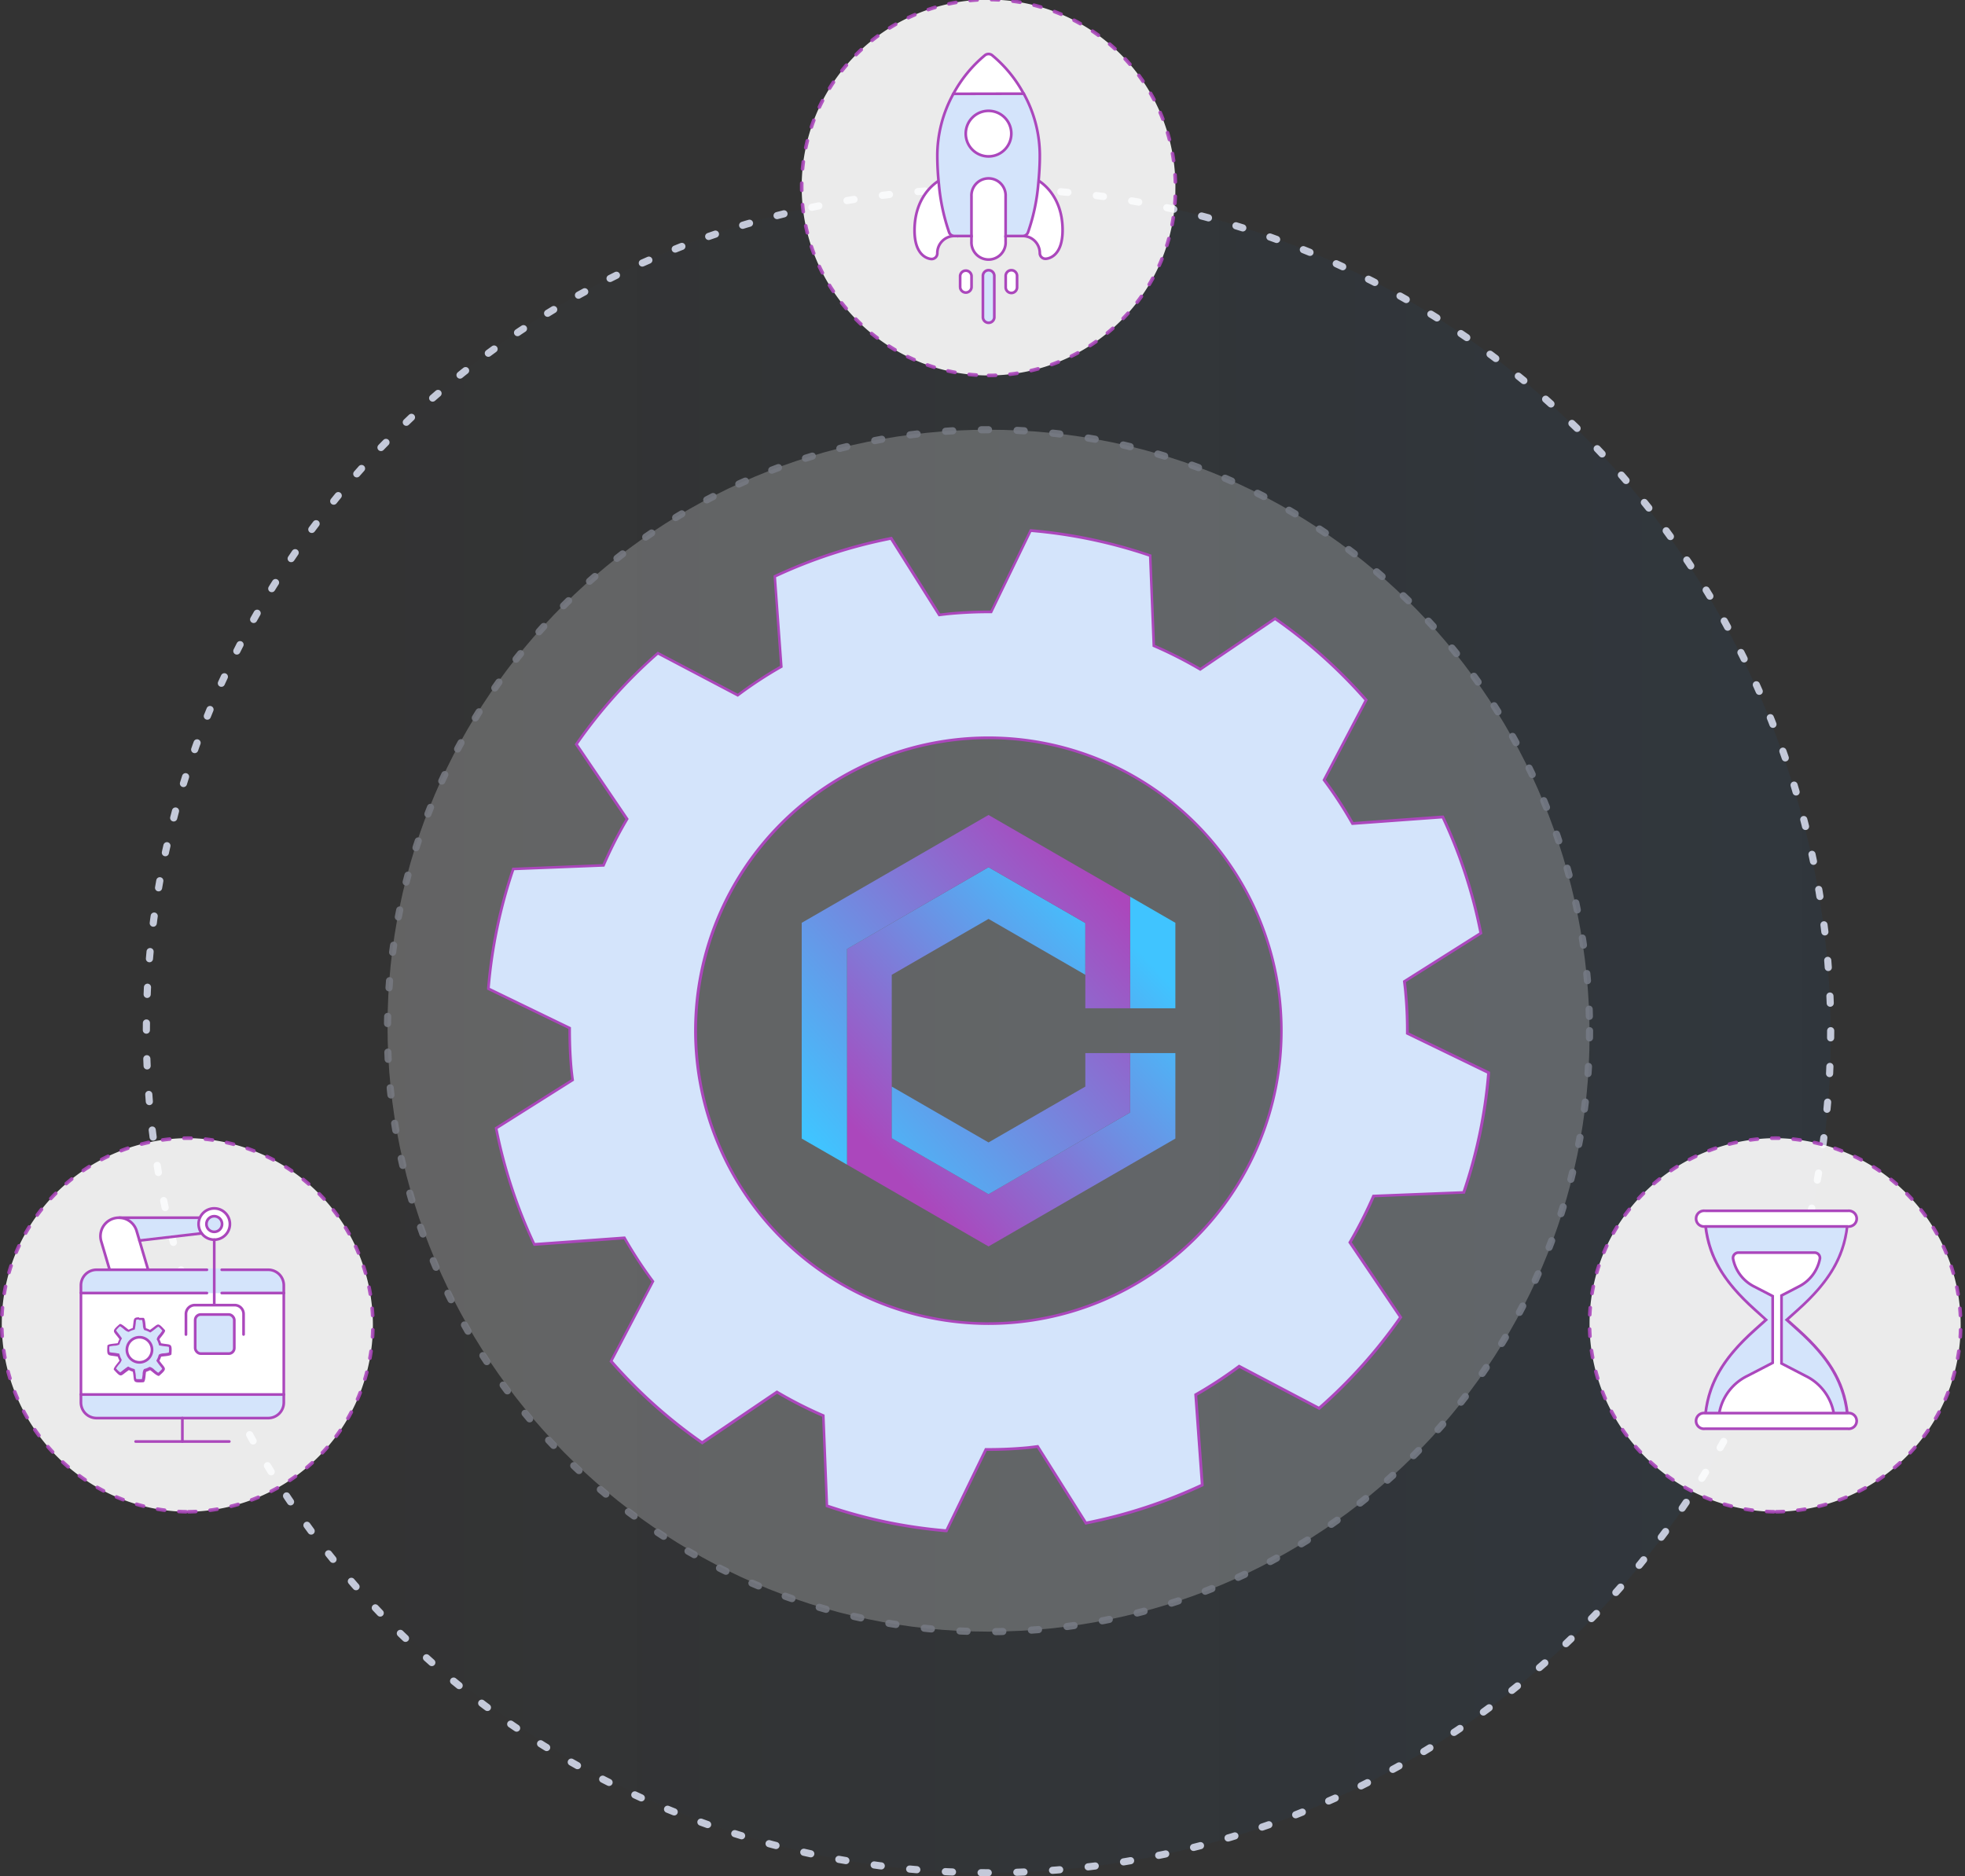 <svg xmlns="http://www.w3.org/2000/svg" xmlns:xlink="http://www.w3.org/1999/xlink" viewBox="0 0 549.49 524.75"><rect x="0" y="0" width="549.49" height="524.75" fill="#333333" stroke="none"/><defs><style>.cls-1{opacity:0.05;fill:url(#linear-gradient);}.cls-1,.cls-2,.cls-4,.cls-7{isolation:isolate;}.cls-17,.cls-2{fill:none;}.cls-2{stroke:#d4daeb;stroke-width:2px;stroke-dasharray:2 8;}.cls-14,.cls-15,.cls-17,.cls-18,.cls-2,.cls-7{stroke-linecap:round;}.cls-2,.cls-7{opacity:0.9;}.cls-3{opacity:0.42;}.cls-12,.cls-14,.cls-16,.cls-18,.cls-4,.cls-7{fill:#fff;}.cls-4{opacity:0.56;}.cls-13,.cls-15,.cls-5{fill:#d4e4fb;}.cls-6{fill:#ab47bc;}.cls-12,.cls-13,.cls-14,.cls-15,.cls-17,.cls-18,.cls-7{stroke:#ab47bc;}.cls-7{stroke-dasharray:2 4;}.cls-8{fill:url(#New_Gradient_Swatch);}.cls-9{fill:url(#New_Gradient_Swatch-2);}.cls-10{fill:url(#New_Gradient_Swatch-3);}.cls-11{fill:url(#New_Gradient_Swatch-4);}.cls-12,.cls-13,.cls-14,.cls-15,.cls-17,.cls-18{stroke-width:0.75px;}.cls-18{fill-rule:evenodd;}</style><linearGradient id="linear-gradient" x1="511.93" y1="783.25" x2="96.62" y2="783.25" gradientTransform="translate(0 -495)" gradientUnits="userSpaceOnUse"><stop offset="0" stop-color="#017efa"></stop><stop offset="1" stop-color="#017efa" stop-opacity="0"></stop></linearGradient><linearGradient id="New_Gradient_Swatch" x1="53.56" y1="1353.59" x2="120.83" y2="1416.67" gradientTransform="matrix(1, 0, 0, -1, 194, 1678.51)" gradientUnits="userSpaceOnUse"><stop offset="0" stop-color="#ab47bc"></stop><stop offset="1" stop-color="#40c4ff"></stop></linearGradient><linearGradient id="New_Gradient_Swatch-2" x1="59.34" y1="1347.41" x2="126.61" y2="1410.51" xlink:href="#New_Gradient_Swatch"></linearGradient><linearGradient id="New_Gradient_Swatch-3" x1="109.79" y1="1437.86" x2="27.49" y2="1366.09" xlink:href="#New_Gradient_Swatch"></linearGradient><linearGradient id="New_Gradient_Swatch-4" x1="133.79" y1="1410.34" x2="51.48" y2="1338.57" xlink:href="#New_Gradient_Swatch"></linearGradient></defs><g id="Layer_2" data-name="Layer 2"><g id="Layer_1-2" data-name="Layer 1"><path class="cls-1" d="M276.43,523.75c129.72,0,235.5-105.08,235.5-233.77S409.51,52.75,276.43,52.75c-129.71-.1-235.5,105-235.5,233.77S146.72,523.75,276.43,523.75Z"></path><circle class="cls-2" cx="276.43" cy="288.25" r="235.5"></circle><g class="cls-3"><path class="cls-4" d="M276.43,456.31c92.58,0,168.07-75,168.07-166.83s-73.1-169.3-168.07-169.3C183.86,120.11,108.37,195.1,108.37,287S183.86,456.31,276.43,456.31Z"></path><circle class="cls-2" cx="276.43" cy="288.25" r="168.07"></circle></g><path class="cls-5" d="M264.42,428.08a139.41,139.41,0,0,1-33-6.87l-.25-.08-1-25.22a117.16,117.16,0,0,1-13-6.6l-20.91,14.18-.21-.14A140.55,140.55,0,0,1,171,380.88l-.17-.19,11.75-22.34a117.78,117.78,0,0,1-8-12.17L149.41,348l-.11-.24a139.72,139.72,0,0,1-10.48-32l0-.25L160.15,302c-.15-1.15-.31-2.37-.42-3.61-.3-3.49-.44-7.06-.42-10.9l-22.72-11,0-.26a139.38,139.38,0,0,1,6.87-33l.08-.24,25.23-1a114.68,114.68,0,0,1,6.6-13l-14.2-20.91.15-.21a140.56,140.56,0,0,1,22.45-25.12l.19-.17,22.36,11.75a115.53,115.53,0,0,1,12.17-8l-1.84-25.23.24-.11a140.66,140.66,0,0,1,32-10.48l.25-.05L262.66,172l.4-.05c1.07-.13,2.13-.26,3.21-.35,3.39-.3,6.8-.44,10.12-.44h.78l11-22.73.26,0a140,140,0,0,1,33,6.89l.24.09,1,25.21a118.78,118.78,0,0,1,13,6.59L356.54,173l.22.15a142,142,0,0,1,25.09,22.46l.17.2-11.74,22.34a112.66,112.66,0,0,1,8,12.18l25.24-1.83.11.23a139.66,139.66,0,0,1,10.47,32l.05.25-21.37,13.5.09.77c.11.93.23,1.89.3,2.85.31,3.48.46,7.15.44,10.89l22.71,11,0,.26a139,139,0,0,1-6.87,33l-.08.25-25.21,1a126.41,126.41,0,0,1-6.59,13l14.17,20.92-.15.21a141.67,141.67,0,0,1-22.45,25.11l-.19.17L346.55,382.1a123.25,123.25,0,0,1-12.17,8l1.82,25.24-.23.11a141.08,141.08,0,0,1-32,10.48l-.26.05-13.49-21.41-.37,0c-1.05.14-2.13.28-3.21.37-3.29.28-6.76.42-10.31.42h-.59l-11,22.72Zm12-221.74a81.92,81.92,0,1,0,81.91,81.91A82,82,0,0,0,276.44,206.34Z"></path><path class="cls-6" d="M288.4,148.79a139.1,139.1,0,0,1,32.9,6.87l1,25.19a119.42,119.42,0,0,1,13.35,6.78l20.9-14.17a141.4,141.4,0,0,1,25,22.4l-11.73,22.32A113,113,0,0,1,378,230.72l25.22-1.83a138.61,138.61,0,0,1,10.44,31.91l-21.35,13.49c.15,1.28.32,2.54.41,3.83.34,3.72.47,7.43.44,11.11l22.69,11a138,138,0,0,1-6.84,32.9l-25.19,1a123.91,123.91,0,0,1-6.79,13.35l14.16,20.89a141.08,141.08,0,0,1-22.39,25l-22.32-11.74a120.85,120.85,0,0,1-12.52,8.2l1.82,25.22a140.58,140.58,0,0,1-31.95,10.45l-13.48-21.39c-1.25.16-2.52.34-3.8.44-3.45.3-6.88.43-10.28.43h-.82l-11,22.7a138.62,138.62,0,0,1-32.87-6.85l-1-25.2a113.71,113.71,0,0,1-13.34-6.79L196.34,403a139.59,139.59,0,0,1-25-22.41L183,358.32a118.8,118.8,0,0,1-8.19-12.53l-25.2,1.82a139.62,139.62,0,0,1-10.46-31.91l21.37-13.48c-.17-1.29-.33-2.54-.44-3.83-.32-3.73-.44-7.43-.42-11.11l-22.7-11a138.83,138.83,0,0,1,6.84-32.91l25.21-1a115.27,115.27,0,0,1,6.79-13.34l-14.18-20.89A139.6,139.6,0,0,1,184,183.11l22.33,11.75a114,114,0,0,1,12.53-8.21l-1.84-25.21A140.49,140.49,0,0,1,249,151l13.47,21.37c1.27-.16,2.54-.32,3.84-.43,3.39-.29,6.74-.44,10.08-.44h1l11-22.71m-12,221.75a82.29,82.29,0,1,0-82.29-82.29,82.37,82.37,0,0,0,82.29,82.29M288,148l-.22.47-10.79,22.28h-.55c-3.34,0-6.75.15-10.15.44-1.09.1-2.18.23-3.23.36h-.16l-13.21-21-.28-.44-.5.1a141.45,141.45,0,0,0-32.11,10.51l-.47.22,0,.52,1.8,24.74A111.92,111.92,0,0,0,206.3,194l-21.91-11.52-.46-.24-.39.34A141,141,0,0,0,161,207.74l-.29.42.29.43,13.91,20.5a116.28,116.28,0,0,0-6.4,12.57l-24.74,1-.51,0-.17.48a139.92,139.92,0,0,0-6.88,33.09l0,.51.46.23,22.28,10.78c0,3.76.12,7.27.42,10.7.1,1.17.24,2.31.39,3.39l-21,13.22-.43.28.1.5A140.51,140.51,0,0,0,149,347.93l.21.47.52,0,24.73-1.79a119.36,119.36,0,0,0,7.73,11.82l-11.52,21.89-.24.46.34.39a140.47,140.47,0,0,0,25.18,22.52l.42.3.43-.29,20.5-13.91a114.68,114.68,0,0,0,12.59,6.41l1,24.72,0,.52.49.17a140.17,140.17,0,0,0,33,6.89l.51,0,.23-.46,10.81-22.28h.36c3.56,0,7-.15,10.34-.43,1.08-.09,2.16-.23,3.2-.36l.17,0,13.22,21,.27.43.51-.1a141.35,141.35,0,0,0,32.12-10.5l.46-.22,0-.51-1.79-24.75a125.1,125.1,0,0,0,11.81-7.73l21.91,11.51.45.24.39-.34a142.09,142.09,0,0,0,22.51-25.18l.29-.42-.29-.43L378,347.43a125.16,125.16,0,0,0,6.4-12.59l24.72-1,.51,0,.17-.49a139.28,139.28,0,0,0,6.88-33.08l0-.51-.46-.23-22.27-10.78c0-3.67-.13-7.27-.44-10.7-.07-1-.18-1.92-.29-2.86,0-.17,0-.35-.07-.53l20.95-13.23.43-.28-.1-.5a139.3,139.3,0,0,0-10.49-32.09l-.22-.47-.52,0-24.74,1.8a112.74,112.74,0,0,0-7.73-11.83l11.52-21.9.24-.46-.34-.38A142.47,142.47,0,0,0,357,172.84l-.42-.29-.43.29-20.51,13.9A122,122,0,0,0,323,180.35l-1-24.72,0-.51-.49-.17A140.22,140.22,0,0,0,288.47,148l-.52,0Zm-11.51,221.8A81.54,81.54,0,1,1,358,288.25a81.63,81.63,0,0,1-81.53,81.54Z"></path><path class="cls-7" d="M52.75,422.79a52.25,52.25,0,0,0,0-104.49C23.92,318.3.5,341.6.5,370.18S23.92,422.79,52.75,422.79Z"></path><path class="cls-7" d="M496.75,422.79a52.25,52.25,0,0,0,0-104.49c-28.83,0-52.25,23.3-52.25,51.88S467.92,422.79,496.75,422.79Z"></path><path class="cls-7" d="M276.43,105c28.83,0,52.25-23.3,52.25-51.88a52.25,52.25,0,1,0-104.49-.72C224.19,81,247.61,105,276.43,105Z"></path><polygon class="cls-8" points="316.02 294.51 316.02 311.12 276.43 333.97 249.37 318.32 249.37 318.21 249.37 303.88 249.37 272.62 276.43 256.99 303.5 272.62 303.5 258.29 303.5 258.14 276.43 242.53 236.85 265.4 236.85 311.12 236.85 325.71 249.28 332.89 276.43 348.58 328.68 318.42 328.68 294.51 316.02 294.51"></polygon><polygon class="cls-9" points="321.95 281.99 328.68 281.99 328.68 258.08 316.02 250.77 316.02 265.4 316.02 281.99 321.95 281.99"></polygon><polygon class="cls-10" points="303.5 258.14 303.5 258.29 303.5 272.62 303.5 281.99 316.02 281.99 316.02 265.4 316.02 250.77 304.12 243.9 303.5 243.55 276.43 227.92 224.19 258.08 224.19 318.42 236.85 325.71 236.85 311.12 236.85 265.4 276.43 242.53 303.5 258.14"></polygon><polygon class="cls-11" points="303.5 294.51 303.5 303.88 276.43 319.5 249.37 303.88 249.37 318.21 249.37 318.32 276.43 333.97 316.02 311.12 316.02 294.51 303.5 294.51"></polygon><path class="cls-12" d="M276.44,46.93l-8,8L271.66,66v1.59a4.78,4.78,0,1,0,9.55,0V66l3.18-11.14Zm-8.24,18.4a1.59,1.59,0,0,0,.17-1.48,53.37,53.37,0,0,1-2.64-12.54,1.6,1.6,0,0,0-.82-1.23,1.92,1.92,0,0,0-1.92.2c-.29.15-7.25,3.75-7.25,14.16,0,7.87,4.58,8,4.78,8a1.59,1.59,0,0,0,1.59-1.59A4.78,4.78,0,0,1,266.89,66a1.57,1.57,0,0,0,1.31-.7ZM288,50.08a1.62,1.62,0,0,0-.82,1.23,51.74,51.74,0,0,1-2.63,12.53A1.6,1.6,0,0,0,286,66a4.78,4.78,0,0,1,4.77,4.78,1.59,1.59,0,0,0,1.59,1.59c.2,0,4.78-.09,4.78-8,0-10.42-6.95-14-7.25-14.16A1.94,1.94,0,0,0,288,50.08ZM277.39,15.41a1.64,1.64,0,0,0-1.91,0,36.42,36.42,0,0,0-8.88,10.83l9.76,3.18,9.91-3.18A36.25,36.25,0,0,0,277.39,15.41Zm-7.32,22A6.37,6.37,0,1,0,276.44,31,6.39,6.39,0,0,0,270.07,37.38Z"></path><path class="cls-13" d="M266.6,26.24a35.85,35.85,0,0,0-4.49,17.51,78.78,78.78,0,0,0,.45,7.89A56.21,56.21,0,0,0,265.42,65a1.55,1.55,0,0,0,1.47,1h4.77V54.89a4.78,4.78,0,1,1,9.55,0V66H286a1.55,1.55,0,0,0,1.46-1,54.48,54.48,0,0,0,2.87-13.4c.28-2.8.44-5.54.44-7.89a35.74,35.74,0,0,0-4.49-17.51Z"></path><path class="cls-12" d="M282.8,37.38A6.37,6.37,0,1,1,276.44,31,6.37,6.37,0,0,1,282.8,37.38Z"></path><path class="cls-13" d="M276.45,75.57a1.59,1.59,0,0,0-1.59,1.59l0,11.64a1.6,1.6,0,0,0,3.19,0V77.16A1.59,1.59,0,0,0,276.45,75.57Z"></path><path class="cls-12" d="M281.23,77.16v3.18a1.59,1.59,0,0,0,3.18,0V77.16a1.59,1.59,0,0,0-3.18,0Z"></path><path class="cls-12" d="M271.68,80.34V77.16a1.6,1.6,0,0,0-3.19,0v3.18a1.6,1.6,0,0,0,3.19,0Z"></path><path class="cls-5" d="M476.73,397.77l0-.39c.55-9.67,4.6-17,14-25.45l3.13-2.81-3.13-2.8c-9.38-8.42-13.43-15.79-14-25.46l0-.39h40l0,.39c-.55,9.67-4.6,17-14,25.46l-3.13,2.8,3.13,2.81c9.38,8.41,13.43,15.78,14,25.45l0,.39Z"></path><path class="cls-6" d="M516.37,340.84c-.6,10.52-5.52,17.71-13.86,25.2l-3.44,3.08,3.44,3.09c8.34,7.48,13.26,14.67,13.86,25.19H477.13c.59-10.52,5.51-17.71,13.85-25.19l3.44-3.09L491,366c-8.34-7.49-13.26-14.68-13.85-25.2h39.24m.79-.75H476.33l.05.8c.55,9.77,4.64,17.22,14.1,25.71l2.82,2.52-2.82,2.53c-9.46,8.48-13.55,15.93-14.1,25.71l-.05.79h40.83l0-.79c-.55-9.78-4.63-17.23-14.09-25.71l-2.82-2.53L503,366.6c9.47-8.49,13.55-15.94,14.1-25.71l0-.8Z"></path><path class="cls-12" d="M476.75,343h40a2.2,2.2,0,1,0,0-4.37h-40a2.2,2.2,0,1,0,0,4.37Z"></path><path class="cls-12" d="M488.65,384.79a14.35,14.35,0,0,0-8.1,12.59H513a14.34,14.34,0,0,0-8.11-12.59l-6.71-3.48v-19l4.74-2.46a11.06,11.06,0,0,0,6-7.86,1.5,1.5,0,0,0-1.58-1.67H486.21a1.5,1.5,0,0,0-1.58,1.67,11.06,11.06,0,0,0,6,7.86l5.08,2.63v18.65Z"></path><path class="cls-12" d="M516.74,395.2h-40a2.2,2.2,0,1,0,0,4.37h40a2.2,2.2,0,1,0,0-4.37Z"></path><path class="cls-5" d="M38.06,344.12l.74,2.47,17.35-2a5.18,5.18,0,0,1-.59-2.35,5.37,5.37,0,0,1,.21-1.39H35.6A6,6,0,0,1,38.06,344.12Z"></path><circle class="cls-14" cx="59.91" cy="342.32" r="4.38"></circle><path class="cls-14" d="M41.42,355.11,39,346.94l-.8-2.7a5.16,5.16,0,0,0-4.94-3.69,5.33,5.33,0,0,0-1.47.21,5.21,5.21,0,0,0-.88.35h0a5.15,5.15,0,0,0-2.6,6.06l2.35,7.94"></path><path class="cls-12" d="M30.91,341.11h0"></path><line class="cls-14" x1="56.39" y1="344.92" x2="39" y2="346.94"></line><line class="cls-12" x1="55.91" y1="340.55" x2="33.26" y2="340.55"></line><circle class="cls-15" cx="59.91" cy="342.32" r="2.19"></circle><rect class="cls-5" x="22.64" y="354.75" width="56.76" height="41.84" rx="4.96"></rect><rect class="cls-16" x="22.13" y="361.65" width="57.66" height="28.02"></rect><path class="cls-17" d="M57.86,355.11H27a4.37,4.37,0,0,0-4.37,4.37v32.74A4.37,4.37,0,0,0,27,396.59H75a4.36,4.36,0,0,0,4.36-4.37V359.48A4.36,4.36,0,0,0,75,355.11H62"></path><path id="Shape" class="cls-14" d="M79.4,390H22.64m35.22-28.38H22.64m56.76,0H62"></path><path id="Path-16-Copy-2" class="cls-18" d="M37.92,403.14h26.2"></path><path id="Path-16" class="cls-18" d="M51,403.14v-6.55"></path><line class="cls-14" x1="59.91" y1="346.7" x2="59.91" y2="365.02"></line><path class="cls-14" d="M52,373.22V367.5A2.48,2.48,0,0,1,54.46,365H65.64a2.48,2.48,0,0,1,2.47,2.48v5.72"></path><rect class="cls-15" x="54.58" y="367.62" width="10.94" height="10.94" rx="1.55"></rect><path class="cls-5" d="M38.85,386.11c-1.06,0-1.06,0-1.19-1.17a14.81,14.81,0,0,0-.21-1.48l0-.22-.22-.07a7,7,0,0,1-1-.42l-.2-.11-.18.13c-.47.32-.83.61-1.13.85s-.73.58-.94.58-.82-.51-1.59-1.4a6.65,6.65,0,0,1,1-1.44,3,3,0,0,0,.59-.84l0-.14-.07-.13a5.76,5.76,0,0,1-.43-1l-.07-.22L33,379c-.55-.1-1-.16-1.4-.2-1.36-.15-1.36-.15-1.2-2.36a6.59,6.59,0,0,1,1.71-.32,3.12,3.12,0,0,0,1-.18l.13-.07,0-.14a5.85,5.85,0,0,1,.42-1l.11-.2-.13-.19c-.32-.47-.61-.83-.85-1.13-.85-1.07-.85-1.07.82-2.53a6.73,6.73,0,0,1,1.44,1,2.91,2.91,0,0,0,.84.58l.14,0,.13-.07a6.22,6.22,0,0,1,1-.43l.22-.06,0-.23c.1-.55.16-1,.2-1.39.14-1.21.14-1.26,1.21-1.26.31,0,.69,0,1.15,0a6.68,6.68,0,0,1,.32,1.72,3,3,0,0,0,.18,1l.08.13.14,0a5.76,5.76,0,0,1,1,.43l.2.1.18-.12c.47-.32.83-.61,1.13-.85s.73-.59.94-.59.82.52,1.59,1.4a6.17,6.17,0,0,1-1,1.44,3.32,3.32,0,0,0-.58.84l0,.14.07.13a5.76,5.76,0,0,1,.43,1l.06.22.23,0c.55.11,1,.16,1.39.2,1.36.16,1.36.16,1.21,2.36a6.28,6.28,0,0,1-1.72.32,3,3,0,0,0-1,.18l-.13.08,0,.14a5.76,5.76,0,0,1-.43,1l-.1.2.12.19c.33.46.61.83.85,1.12.86,1.07.86,1.07-.81,2.53a6.2,6.2,0,0,1-1.44-1,3.19,3.19,0,0,0-.84-.59l-.15,0-.13.07a6.07,6.07,0,0,1-1,.42l-.15.05-.07.13a3,3,0,0,0-.18,1,6.51,6.51,0,0,1-.32,1.72C39.52,386.1,39.15,386.11,38.85,386.11Z"></path><path class="cls-6" d="M38.86,369.16c.23,0,.52,0,.89,0a11.56,11.56,0,0,1,.21,1.4,2.87,2.87,0,0,0,.23,1.15l.14.25.29.09a5.73,5.73,0,0,1,1,.4l.4.21.38-.25c.48-.33.85-.63,1.15-.87a4.77,4.77,0,0,1,.69-.5c.22,0,.82.7,1.16,1.09a11.2,11.2,0,0,1-.84,1.14,2.91,2.91,0,0,0-.66,1l-.08.29.14.26a5.73,5.73,0,0,1,.4,1l.13.44.45.08c.57.11,1,.16,1.42.2a4.52,4.52,0,0,1,.85.14,4.93,4.93,0,0,1,0,1.59,9.87,9.87,0,0,1-1.4.21,3.06,3.06,0,0,0-1.15.23l-.25.15-.09.28a5.4,5.4,0,0,1-.4,1l-.21.4.26.38c.33.48.62.85.86,1.15a4.08,4.08,0,0,1,.5.69c0,.22-.7.82-1.09,1.16A11.2,11.2,0,0,1,43.1,383a3,3,0,0,0-1-.66l-.29-.07-.26.13a5,5,0,0,1-1,.4l-.29.09-.15.27a2.81,2.81,0,0,0-.22,1.14,12.18,12.18,0,0,1-.21,1.4l-.9,0a3.19,3.19,0,0,1-.68-.05h0a3.15,3.15,0,0,1-.13-.79c0-.4-.1-.89-.22-1.51l-.09-.44-.43-.14a5.68,5.68,0,0,1-1-.39l-.4-.22-.38.26c-.48.33-.85.63-1.15.86a4.33,4.33,0,0,1-.69.51,5.1,5.1,0,0,1-1.16-1.1,11,11,0,0,1,.84-1.13,3,3,0,0,0,.66-1l.08-.29-.14-.26a5.73,5.73,0,0,1-.4-1l-.13-.44-.45-.08c-.57-.11-1-.16-1.42-.2a4.37,4.37,0,0,1-.85-.14,5.15,5.15,0,0,1-.05-1.59,12.18,12.18,0,0,1,1.4-.21,2.78,2.78,0,0,0,1.15-.23l.26-.14.09-.29a5,5,0,0,1,.4-1l.21-.4-.26-.37c-.33-.48-.63-.86-.86-1.15a4.27,4.27,0,0,1-.51-.7,5.32,5.32,0,0,1,1.1-1.16,11.11,11.11,0,0,1,1.13.85,3.11,3.11,0,0,0,1,.65l.29.08.26-.14a5.4,5.4,0,0,1,1-.4l.43-.13.09-.45c.1-.57.16-1,.2-1.42a4.52,4.52,0,0,1,.14-.85s.14-.08.7-.08M34,370.76h0m4.88-2.35c-1.83,0-1.34.64-1.78,3a6.14,6.14,0,0,0-1.09.46c-.3-.08-1.81-1.6-2.42-1.6a.21.21,0,0,0-.2.1c-2.43,2.12-1.61,1.86,0,4.15a7.36,7.36,0,0,0-.45,1.09c-.3.18-3,.15-2.91.8-.22,3.21.19,2.45,2.91,3a6.14,6.14,0,0,0,.46,1.09c-.1.34-2,2.24-1.51,2.62,1,1.1,1.43,1.54,1.88,1.54s1-.64,2.28-1.5a6.1,6.1,0,0,0,1.09.45c.46,2.36-.09,3,1.77,3,.32,0,.71,0,1.2-.05h0c.61,0,.58-2.6.76-2.91a7.36,7.36,0,0,0,1.09-.45c.3.08,1.8,1.59,2.42,1.59a.25.25,0,0,0,.2-.09c2.43-2.12,1.61-1.86,0-4.16a6.14,6.14,0,0,0,.46-1.09c.3-.18,3-.15,2.91-.79.22-3.22-.18-2.46-2.91-3a6.47,6.47,0,0,0-.46-1.09c.1-.34,2-2.24,1.51-2.62-1-1.1-1.44-1.53-1.88-1.53s-1,.64-2.28,1.5a6.14,6.14,0,0,0-1.09-.46c-.17-.29-.15-2.91-.76-2.91h0c-.48,0-.87,0-1.19,0Z"></path><path class="cls-14" d="M39,381a3.51,3.51,0,1,1,3.51-3.51h0A3.51,3.51,0,0,1,39,381Z"></path></g></g></svg>